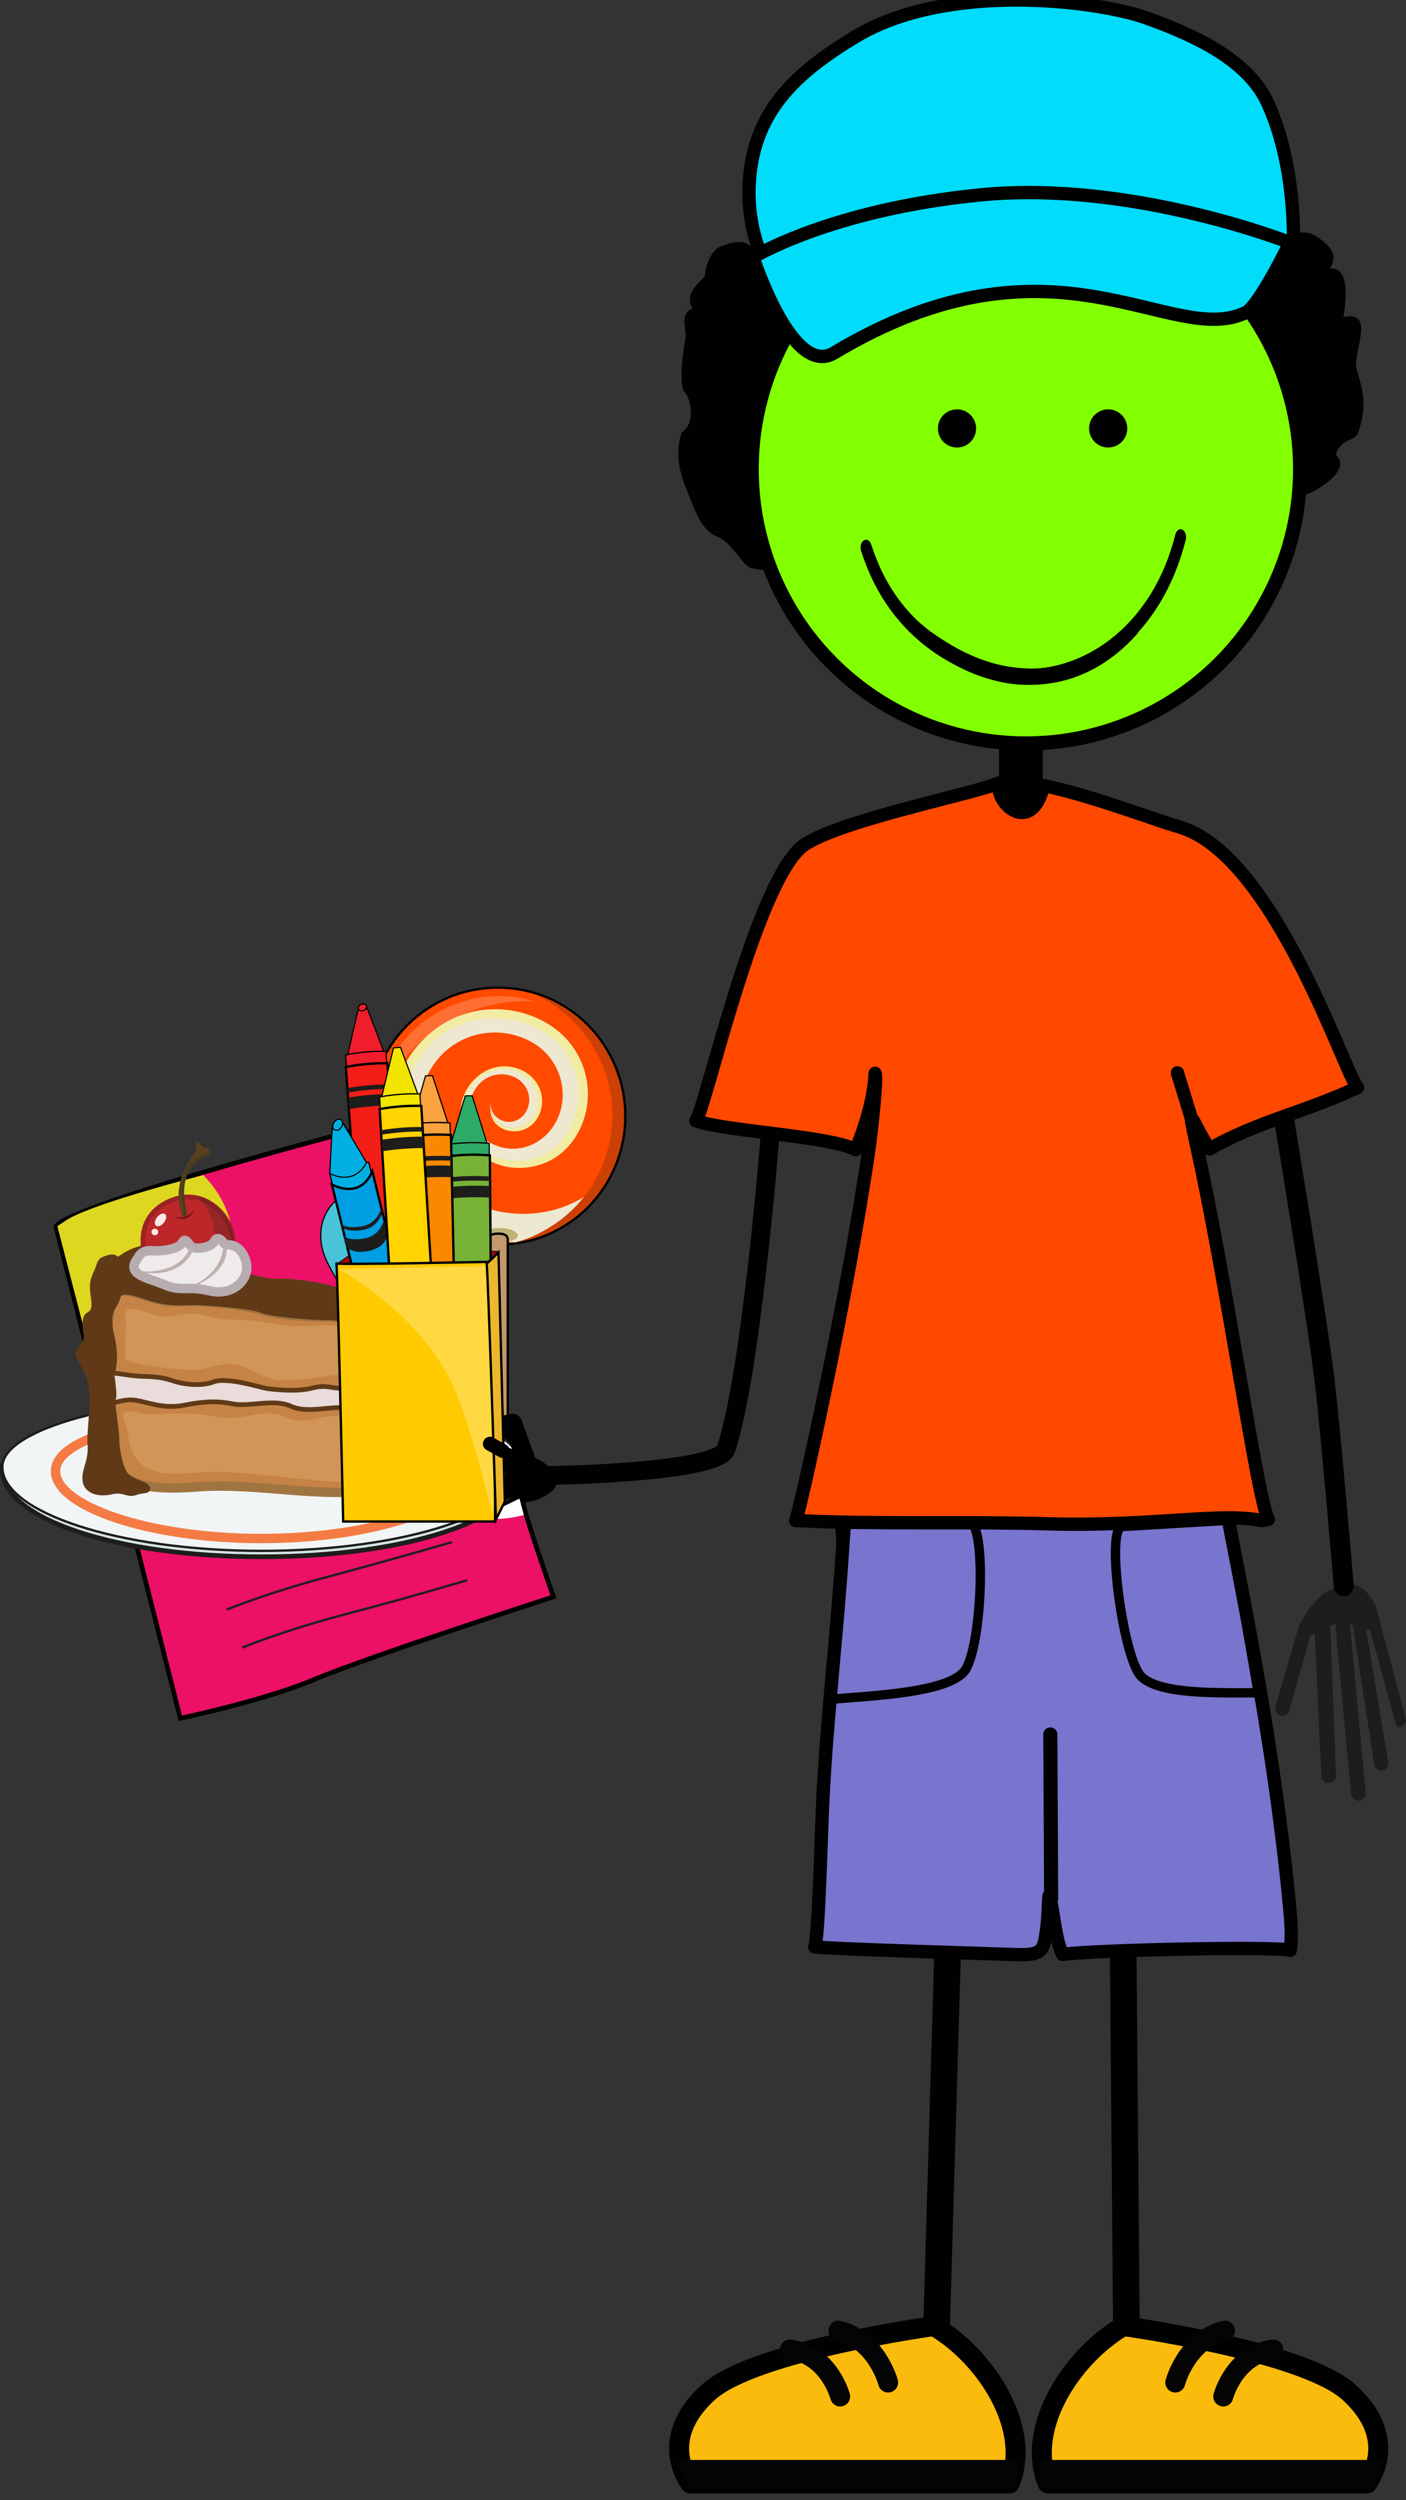 <?xml version="1.0" encoding="utf-8"?>
<!-- Generator: Adobe Illustrator 16.0.0, SVG Export Plug-In . SVG Version: 6.00 Build 0)  -->
<!DOCTYPE svg PUBLIC "-//W3C//DTD SVG 1.1//EN" "http://www.w3.org/Graphics/SVG/1.1/DTD/svg11.dtd">
<svg version="1.1" id="Layer_1" xmlns="http://www.w3.org/2000/svg" xmlns:xlink="http://www.w3.org/1999/xlink" x="0px" y="0px"
	 width="299.254px" height="531.976px" viewBox="0 0 299.254 531.976" enable-background="new 0 0 299.254 531.976"
	 xml:space="preserve">
<rect x="0" y="0" width="299.254" height="531.976" fill="#333333" stroke="none"/>
<g id="body">
	<path fill="#000100" d="M153.354,52.474c-2.145,0.889-3.157,4.08-3.331,6.299c-1.87,2.012-4.253,3.783-2.66,6.875
		c-2.77,1.115-1.227,4.207-1.454,6.25c-0.542,2.953-0.811,5.578-0.84,7.578c-0.029,2.002,0.17,3.377,0.57,3.826
		c1.396,1.592,2.547,6.652-0.585,8.777c-1.822,6.074,0.321,10.17,2.428,15.486c1.271,3.193,2.788,5.734,5.218,6.652
		c3.287,1.242,5.519,6.707,7.537,6.707c4.454,1.387,6.442-2.668,0.873-4.375c4.263-2.041,2.107-4.406-0.266-5.018
		c4.714,0.609,1.215-4.273,2.035-4.439c1.913-4.084,1.37-4.447,0.696-7.426c-0.271-1.348-2.898-1.613-2.429-3.77
		c0.479-2.158,1.32-4.381,2.604-5.9c8.021-3.082,4.979-11.282,2.854-10.067c2.229,0.203,2.831-7.364,5.472-7.289
		c2.638,0.076,6.09-7.084,5.13-10.649c6.797,3.879,12.161-1.842,8.841-5.443c3.808,4.41,5.757-1.74,8.294-3.896
		c2.557-1.67,13.225,0.855,15.692-0.963c2.473-1.818,3.979,0.815,5.771-1.217c2.369-0.129,5.201,0.578,4.872-2.68
		c3.021,1.807,4.237-0.053,6.362-2.48c2.127-2.127,7.595-3.037,8.809,0c1.929,1.377-3.646,2.125,0.91,5.467
		c1.935,0.342,2.084,0.947,3.967,0.562c1.882-0.388,3.795-0.611,5.749-0.64c1.953-0.026,2.823,3.322,4.86,3.724
		c1.851,0.375,3.724,2.067,5.467,3.036c1.744,0.968,3.564,2.277,5.16,3.947c2.431,3.037,5.165,2.43,5.165,6.074
		c0,1.215-0.608,3.035-1.062,4.301c-0.147,2.016,2.73,0.812,3.863,2.334c-0.696,1.81-0.296,3.488,0.536,5.207
		c-0.564,1.685,0.188,3.475,0.325,5.199c0.814,1.098,1.672,2.01,2.465,2.742c1.587,1.465-0.09,4.934-0.061,5.316
		c0.308,3.443,1.329,3.551,2.125,4.355c0.839,0.82,0.312,2.773,0.311,3.945c-0.015,2.348,1.841,1.65,1.335,4.25
		c-0.15,0.777,2.764-0.391,5.183-2.207c2.414-1.812,4.331-4.275,2.188-6.092c1.012-3.848,4.25-2.633,4.854-5.061
		c2.022-6.277,0.56-9.566-0.433-13.135c-0.983-3.57,4.244-12.707-2.812-11.16c0.31-2.125,1.822-10.629-2.842-10.359
		c1.613-2.756,0.355-4.535-2.688-6.67c-3.912-2.738-6.639,1.308-7.826-0.391c-2.146-2.705-2.61-12.215-5.171-14.539
		c-2.562-2.32-5.354-6.73-8.211-6.352c-2.492-3.895-3.625-5.217-9.148-5.053c0.127-6.17-5.805-3.431-9.891-3.652
		c-0.721-1.145-0.175-4.812-8.07-5.016c-1.667-0.041-5.062,0.553-6.68,0.203c-2.073-0.142-2.775,0.772-4.858,0.809
		c-3.125,0.057-4.747-2.719-7.868-2.31c-3.174,0.318-7.581-2.387-9.34,1.703c-1.812-1.42-4.229-1.688-4.837-0.381
		c-2.241,0.231-14.635,2.01-11.638,7.89c-4.176,1.299-9.746-2.406-9.646,4.639c0.911-0.607-4.09-3.264-5.688,1.594
		c-4.229,0.229-4.631,4.479-5.239,5.088c-1.214,0.605-2.799,0.828-3.946,1.439c-1.557,0.139,1.311,17.586-0.521,18.24
		C160.014,55.02,161.059,49.281,153.354,52.474z"/>
	<path fill="#000100" d="M221.948,169.914c0,2.207-2.091,3.998-4.663,3.998l0,0c-2.576,0-4.666-1.791-4.666-3.998v-10.279
		c0-2.207,2.09-3.141,4.666-3.141l0,0c2.572,0,4.663,0.934,4.663,3.141V169.914z"/>

		<line fill="none" stroke="#000100" stroke-width="5.669" stroke-linecap="round" stroke-linejoin="round" x1="201.897" y1="408.315" x2="199.345" y2="494.923"/>

		<line fill="none" stroke="#000100" stroke-width="5.669" stroke-linecap="round" stroke-linejoin="round" x1="239.001" y1="408.296" x2="239.742" y2="494.945"/>
	<path fill="#1D1E1C" d="M292.664,341.501c-0.157-0.383-0.506-1.021-0.905-1.51c-2.836-4.261-5.263-2.769-8.224-1.854
		c-3.791,1.174-6.95,7.615-7.116,7.93l-4.855,16.764c-0.416,0.758-0.139,1.711,0.621,2.125c0.758,0.418,1.713,0.142,2.127-0.617
		l4.598-16.286l0.918-0.396l1.395,30.146c-0.021,0.864,0.662,1.586,1.521,1.604c0.521,0.012,0.979-0.227,1.273-0.604
		c0.199-0.253,0.322-0.57,0.332-0.927l-1.166-31.229c0.004-0.195-0.041-0.393-0.104-0.57c0.396-0.219,0.768-0.412,1.102-0.565
		l3.377,36.229c0.084,0.854,0.848,1.487,1.709,1.409c0.446-0.045,0.832-0.271,1.086-0.598c0.238-0.304,0.367-0.693,0.328-1.111
		l-3.361-36.021c1.309,0.781,0.395-0.197,0.602,0.504l4.555,29.451c0.176,0.848,0.896,1.531,1.744,1.354
		c0.377-0.076,0.691-0.285,0.914-0.564c0.271-0.354,0.396-0.813,0.305-1.285l-4.607-27.963l0.699-0.274l5.514,20.069
		c0.305,0.736,0.568,0.918,1.312,0.617c0.24-0.104,0.438-0.258,0.59-0.447c0.312-0.395,0.402-0.938,0.199-1.438l-6.25-23.438
		c-0.033-0.062-0.053-0.127-0.084-0.19L292.664,341.501z"/>
	<path fill="#7974CD" stroke="#000100" stroke-width="2.835" stroke-linecap="round" stroke-linejoin="round" d="M181.544,314.708
		c-1.633-0.113-2.547-0.265-2.535-0.457c-0.131,2.332-0.756,4.227-0.459,6.49c0.371,2.78,0.996,5.471,0.812,8.383
		c-1.115,17.59-3.227,35.022-4.17,52.688c-0.438,8.264-0.902,30.008-1.771,32.445c2,0.418,39.008,1.5,42.646,1.641
		c4.709,0.172,5.867-0.391,6.412-3.479c1.084-6.168,0.35-11.859,1.252-7.418c0.691,3.406,0.965,7.635,2.404,10.854
		c7.877-0.984,45.047-1.729,48.506-0.885c0.338-2.906,0.168-5.725-0.097-8.566c-4.13-44.588-15.06-89.312-14.562-92.363
		C260.093,313.384,194.059,315.583,181.544,314.708z"/>

		<circle id="colour" fill="#82FF00" stroke="#000100" stroke-width="3" stroke-miterlimit="10" cx="218.353" cy="99.828" r="58.365"/>

		<line fill="none" stroke="#000100" stroke-width="3" stroke-linecap="round" stroke-linejoin="round" x1="223.727" y1="404" x2="223.554" y2="369.058"/>
	<path fill="none" stroke="#000100" stroke-width="4.252" stroke-linecap="round" stroke-linejoin="round" d="M273.391,238.734
		c0,0,6.746,40.646,8.442,54.271c1.382,11.09,4.169,44.5,4.169,44.5"/>
	<path fill="none" stroke="#000100" stroke-width="4" stroke-linecap="round" stroke-linejoin="round" d="M164.031,240.013
		c0,0-4,51.83-9.5,68.33c-1.77,5.309-40,5.67-40,5.67"/>
	<path fill="#FF4800" stroke="#000100" stroke-width="2.835" stroke-linecap="round" stroke-linejoin="round" d="M212.615,166.583
		c-4.433,2.131-33.324,7.785-41.354,13.145c-10.144,6.768-21.123,56.283-23.144,58.768c6.643,2.277,27.93,3.146,34.027,6.121
		c4.119-9.846,4.119-16.229,4.119-16.229c0.441,1.459-0.812,12.58-1.391,16.559c-4.709,32.38-15.115,78.626-15.52,78.603
		c17.854,0.852,35.693,0.168,53.652,0.689c22.313,0.643,37.043-2.539,45.584-0.675c0.127-0.099,1.25-0.188,1.369-0.278
		c-2.382-4.461-8.658-49.554-15.318-79.726c-2.246-10.182-0.646-4.143,2.787,0.926c10.287-5.9,20.521-7.875,31.533-13.105
		c-2.441-1.971-17.595-49.508-37.959-55.426c-5.732-1.668-18.746-6.723-28.896-8.799
		C219.708,177.689,211.865,171.363,212.615,166.583z"/>

		<line fill="none" stroke="#000100" stroke-width="2.835" stroke-linecap="round" stroke-linejoin="round" x1="253.615" y1="238.113" x2="250.61" y2="228.283"/>
	<path fill="#00DCF9" stroke="#000100" stroke-width="2.835" stroke-linecap="round" stroke-linejoin="round" d="M159.462,39.104
		c0.784-14.871,9.24-23.262,22.729-31.356c19.568-11.74,51.551-7.616,61.834-3.914c9.786,3.522,21.473,8.678,25.771,18.057
		c6.31,13.771,5.476,30.459,5.476,30.459s-9.678-4.734-59.143-0.939c-49.463,3.793-53.502,4.131-53.502,4.131
		S158.939,49.041,159.462,39.104z"/>
	<path fill="#00DCF9" stroke="#000100" stroke-width="2.835" stroke-linecap="round" stroke-linejoin="round" d="M160.275,54.759
		c0,0,8.27,25.725,17.226,20.352c46.962-28.18,71.725-0.916,87.663-8.609c2.82-1.362,9.396-14.873,9.396-14.873
		s-33.656-13.305-65.75-10.176C176.715,44.583,160.275,54.759,160.275,54.759z"/>
	<path fill="none" stroke="#000100" stroke-width="2" stroke-miterlimit="10" d="M177.069,361.541
		c9.207-0.736,24.223-1.42,28.084-5.804c3.867-4.385,5.021-32.188,0.938-32.049s-25.943,0.705-25.943,0.705L177.069,361.541z"/>
	<path fill="none" stroke="#000100" stroke-width="2" stroke-miterlimit="10" d="M267.807,360.192
		c-8.08-0.017-21.205,0.483-24.998-3.567c-3.793-4.062-7.514-31.633-3.949-31.818c3.562-0.178,22.645-1.334,22.645-1.334
		L267.807,360.192z"/>
	<circle fill="#000100" stroke="#000100" stroke-width="3" cx="235.867" cy="91.162" r="2.561"/>
	<circle fill="#000100" stroke="#000100" stroke-width="3" cx="203.689" cy="91.163" r="2.563"/>
	<path fill="#FABB0C" stroke="#000100" stroke-width="4.252" stroke-linecap="round" stroke-linejoin="round" d="
		M214.887,528.433c4.814-11.475-4.797-26.84-16.123-33.488c0,0-38.133,5.229-47.938,14.037c-7.185,6.451-7.8,13.586-3.913,19.451
		H214.887z"/>
	<polygon fill="#040404" points="216.643,529.433 146.642,529.433 143.642,523.433 216.643,523.433 	"/>
	<path fill="#FABB0C" stroke="#000100" stroke-width="4.252" stroke-linecap="round" stroke-linejoin="round" d="
		M223.008,528.433c-4.814-11.475,4.797-26.84,16.119-33.488c0,0,38.137,5.229,47.942,14.037c7.181,6.451,7.8,13.586,3.914,19.451
		H223.008z"/>
	<polygon fill="#040404" points="221.252,529.433 292.643,529.433 294.252,523.433 221.252,523.433 	"/>

		<path fill="none" stroke="#040404" stroke-width="4.252" stroke-linecap="round" stroke-linejoin="round" stroke-miterlimit="10" d="
		M178.465,495.908c8.186,1.979,10.565,11.049,10.565,11.049"/>

		<path fill="none" stroke="#040404" stroke-width="4.252" stroke-linecap="round" stroke-linejoin="round" stroke-miterlimit="10" d="
		M168.155,499.937c8.347,1.113,10.662,9.99,10.662,9.99"/>

		<path fill="none" stroke="#040404" stroke-width="4.252" stroke-linecap="round" stroke-linejoin="round" stroke-miterlimit="10" d="
		M260.709,495.908c-8.188,1.979-10.562,11.049-10.562,11.049"/>

		<path fill="none" stroke="#040404" stroke-width="4.252" stroke-linecap="round" stroke-linejoin="round" stroke-miterlimit="10" d="
		M271.018,499.937c-8.348,1.113-10.66,9.99-10.66,9.99"/>
</g>
<path id="smile_normal" d="M219.11,145.712c-10.188,0-18.993-5.158-25.726-11.494c-0.646-0.604-0.452-1.678,0.218-2.254
	c0.957-0.824,3.462,1.725,4.188,2.234c6.388,4.557,13.198,8.09,22.192,8.062c7.523-0.021,15.598-4.629,20.099-8.959
	c0.64-0.609,1.479-1.008,2.191-0.48c0.712,0.523,0.226,1.549-0.368,2.209c-5.082,5.684-12.367,10.42-21.816,10.672
	C219.76,145.708,219.436,145.712,219.11,145.712z"/>
<path id="smile_happy" fill="#000100" d="M211.809,144.779c-21.593-6.004-27.079-23.227-28.519-27.51l0,0
	c-0.289-0.828-0.057-1.842,0.521-2.25l0,0c0.584-0.414,1.29-0.076,1.579,0.754l0,0c1.494,4.143,6.038,19.719,26.867,25.709l0,0
	c2.044,0.578,4.207,0.873,6.421,0.873l0,0c12.64,0,26.722-9.541,31.487-28.635l0,0c0.219-0.873,0.89-1.326,1.5-1.014l0,0
	c0.607,0.312,0.929,1.271,0.711,2.148l0,0c-5.255,20.814-20.315,30.854-33.698,30.854l0,0
	C216.328,145.712,214.012,145.402,211.809,144.779L211.809,144.779z"/>
<path id="nothing" fill="#000100" d="M113.83,319.257c0.387-0.111,1.031-0.363,1.535-0.648c4.335-2.025,2.928-3.604,2.105-5.549
	c-1.048-2.496-7.373-4.406-7.677-4.512l-15.537-0.854c-0.745-0.254-1.704-0.039-2.141,0.479c-0.439,0.521-0.192,1.15,0.549,1.402
	l15.068,0.696l0.361,0.603l-30.1,1.875c-0.863,0.016-1.604,0.494-1.649,1.072c-0.028,0.344,0.192,0.645,0.562,0.831
	c0.242,0.125,0.562,0.197,0.908,0.188l31.176-1.76c0.191-0.004,0.39-0.039,0.566-0.088c0.207,0.256,0.394,0.496,0.532,0.715
	l-35.65,2.543c-0.858,0.082-1.516,0.613-1.464,1.188c0.027,0.297,0.242,0.545,0.562,0.707c0.295,0.147,0.346,0.269,1.102,0.185
	l35.446-2.521c-0.816,0.894,0.188,0.254-0.521,0.409l-29.446,2.974c-0.854,0.146-1.562,0.646-1.409,1.209
	c0.062,0.25,0.263,0.455,0.538,0.593c0.342,0.174,0.8,0.241,1.271,0.162l27.975-2.959l-2.823,0.62l-16.156,2.353
	c-0.745,0.229-2.802,0.848-1.556,1.697c0.146,0.104,0.242,0.284,0.427,0.379c0.383,0.19,0.926,0.237,1.428,0.086l23.512-3.914
	c0.062-0.021,0.131-0.039,0.192-0.062L113.83,319.257z"/>
<g id="lollipop">
	<path fill="#000100" d="M113.893,311.578c-1.048-2.498-7.373-4.406-7.677-4.511l-3.508-0.19l0.689,1.883l0.757,0.035l0.362,0.604
		l-0.865,0.055l0.817,2.213l0.944-0.055c0.191-0.006,0.39-0.04,0.566-0.088c0.207,0.254,0.394,0.494,0.532,0.717l-1.79,0.127
		l0.754,2.041l1.028-0.074c-0.188,0.203-0.271,0.318-0.312,0.394c-0.034-0.007-0.099-0.007-0.211,0.021l-0.367,0.037l1.339,3.619
		l2.775-0.463c0.064-0.021,0.128-0.039,0.195-0.062l0.309-0.096c0.391-0.117,1.035-0.369,1.536-0.654
		C116.118,315.093,114.71,313.522,113.893,311.578z"/>
	<path fill="#FF4A00" stroke="#000000" stroke-width="0.5" stroke-miterlimit="10" d="M133.083,237.513
		c0.049,7.104-2.812,14.188-7.831,19.271c-2.492,2.557-5.521,4.594-8.814,5.977c-3.298,1.396-6.885,2.068-10.461,2.064
		c-3.571-0.021-7.141-0.752-10.422-2.146c-3.283-1.395-6.28-3.434-8.791-5.951c-2.503-2.525-4.528-5.527-5.896-8.812
		c-1.364-3.285-2.104-6.836-2.116-10.402c-0.024-3.562,0.649-7.139,2.008-10.445c1.347-3.312,3.359-6.355,5.888-8.891
		c2.525-2.539,5.553-4.58,8.858-5.961c3.306-1.387,6.896-2.076,10.479-2.074c3.579,0.008,7.169,0.699,10.473,2.1
		c3.3,1.393,6.313,3.438,8.811,5.994C130.273,223.326,133.137,230.41,133.083,237.513z"/>
	<path opacity="0.2" fill="#001B1F" enable-background="new    " d="M132.156,230.425c-0.116-0.479-0.269-0.951-0.396-1.428
		c0.131,0.471,0.263,0.943,0.396,1.416c-2.404-8.639-9.229-15.75-17.768-18.504c7.24,3.486,12.79,10.166,14.924,17.908
		c2.353,8.514,0.422,17.98-5.063,24.898c-0.345,0.207-1.076,1.307-1.472,1.709c-1.099,1.146-2.259,2.223-3.521,3.186
		c-2.832,2.156-6.073,3.785-9.503,4.74c1.874,0.193,3.729-0.51,5.453-1.152c1.887-0.707,3.688-1.549,5.392-2.635
		c3.15-2.012,5.874-4.666,7.96-7.77C132.888,246.353,134.274,238.037,132.156,230.425
		C132.156,230.421,133.47,235.142,132.156,230.425z"/>
	<path fill="#EFE8D1" d="M124.002,254.853c-9.057,5.355-21.497,4.469-29.166-2.99c-4.298-4.182-6.479-10.228-5.859-16.188
		c0.572-5.568,3.533-10.996,8.447-13.846c4.595-2.656,10.188-2.77,14.952-0.48c5.142,2.475,8.188,8.086,7.187,13.754
		c-0.938,5.318-5.393,9.625-10.972,9.295c-5.531-0.326-10.075-5.48-8.167-11.059c0.854-2.504,2.936-4.395,5.604-4.705
		c2.575-0.299,5.315,1.051,6.266,3.537c0.938,2.479-0.188,5.652-2.891,6.385c-2.687,0.729-5.771-1.613-4.631-4.51
		c-1.07,2.422,0.412,4.986,2.83,5.744c2.591,0.812,5.279-0.625,6.356-3.041c1.188-2.666,0.369-5.834-1.874-7.664
		c-1.979-1.609-4.812-2.08-7.229-1.355c-5.582,1.666-7.535,8.6-5.026,13.5c2.479,4.852,8.598,6.83,13.678,5.477
		c5.46-1.463,9.062-6.459,9.767-11.934c0.756-5.932-1.93-11.482-6.65-14.998c-8.773-6.535-22.053-3.463-27.803,5.533
		c-6.497,10.166-4.768,23.713,4.189,31.838c4.18,3.791,9.762,6.186,15.312,7.016c0.445,0.066,0.983,0.217,1.437,0.189
		c0.519-0.146,1.021-0.332,1.528-0.49c1.216-0.375,2.419-0.908,3.546-1.494c2.307-1.197,4.475-2.637,6.392-4.396
		c1.085-0.99,2.112-2.096,3.024-3.25C124.162,254.763,124.082,254.808,124.002,254.853z"/>
	<path fill="#FF4A00" d="M130.236,235.371c-0.392-5.922-2.672-11.652-6.513-16.184c-1.867-2.203-4.05-4.178-6.51-5.699
		c-1.106-0.688-2.263-1.422-3.521-1.793c-1.5-0.443-3.037-0.756-4.595-0.936c-10.146-1.152-20.312,3.686-25.835,12.258
		c-4.167,6.471-5.392,14.547-3.324,21.961c2.228,7.961,8.088,14.576,15.724,17.75c-9.936-6.188-15.023-18.188-12.354-29.621
		c1.312-5.613,4.403-10.918,9.062-14.395c4.597-3.43,10.562-4.936,16.241-4.092c5.725,0.848,11.438,4.031,14.361,9.152
		c2.745,4.807,3.271,10.771,0.975,15.879c-2.382,5.295-7.356,9.143-13.352,8.994c-5.692-0.143-11.183-3.65-12.358-9.467
		c-0.884-4.352,0.942-9.369,5.021-11.461c3.896-1.998,9.349-0.875,11.465,3.162c1.887,3.59,0.329,8.789-3.904,9.732
		c-3.771,0.84-7.917-2.654-6.043-6.584c-0.792,1.996,0.509,3.932,2.432,4.52c2.112,0.646,4.205-0.648,5.021-2.59
		c1.049-2.482-0.084-5.32-2.409-6.584c-2.604-1.416-5.938-0.834-7.91,1.379c-1.881,2.109-2.386,5.238-1.47,7.879
		c0.861,2.492,2.883,4.289,5.334,5.17c5.312,1.91,10.774-0.943,12.973-5.965c2.35-5.381,0.439-11.893-4.312-15.279
		c-4.25-3.027-9.961-3.66-14.805-1.797c-11.32,4.363-13.656,19.605-6.856,28.744c5.659,7.605,16.09,10.244,25.021,7.959
		c1.974-0.504,3.879-1.311,5.651-2.301c1.832-1.023,3.025-3.584,3.947-5.42C129.616,245.316,130.566,240.306,130.236,235.371
		C130.142,233.921,130.306,236.394,130.236,235.371z"/>
	<path fill="#F2ECA2" d="M125.116,232.208c-0.164-5.195-2.729-10.137-6.889-13.256c-3.896-2.918-8.787-4.383-13.646-4.195
		c-8.688,0.334-15.905,5.85-19.396,13.641c-4.084,9.174-2.671,20.418,3.817,28.15c1.468,1.748,3.115,3.326,4.961,4.668
		c1.383,1.006,2.729,1.635,4.372,2.123c3.537,1.068,7.739,1.688,11.33,0.691c-8.368-0.863-16.667-5.285-21.077-12.604
		c-5.545-9.137-4.353-20.936,2.728-28.84c6.25-6.98,17.521-7.795,25.074-2.592c4.247,2.938,7.044,8.129,6.735,13.346
		c-0.271,4.564-2.228,9.057-6.13,11.66c-3.741,2.428-8.963,2.822-12.865,0.496c-2.38-1.416-4.229-3.414-4.982-6.141
		c-0.735-2.67-0.343-5.504,1.069-7.877c2.418-4.066,8.17-5.256,11.872-2.166c2.077,1.748,2.771,4.619,1.863,7.146
		c-0.75,2.088-2.745,3.582-4.983,3.559c-3.191-0.033-5.79-3.369-4.006-6.352c-1.216,2.029-0.618,4.801,1.354,6.117
		c1.967,1.322,4.625,1.244,6.521-0.154c1.864-1.373,2.744-3.842,2.499-6.104c-0.281-2.57-1.915-4.668-4.216-5.766
		c-4.407-2.119-9.182-0.16-11.638,3.814c-3.013,4.869-1.031,11.162,3.27,14.447c4.312,3.295,10.66,3.203,15.181,0.451
		C122.731,243.507,125.314,237.755,125.116,232.208C125.103,231.818,125.129,232.533,125.116,232.208z"/>
	<path opacity="0.2" fill="#FFFFFF" enable-background="new    " d="M107.042,211.951c-4.242-0.189-10.479,0.93-15.984,4.811
		c-3.864,2.703-6.553,6.193-8.268,9.439c-0.735,1.393-1.312,2.744-1.69,3.961c-1.314,4.096-1.198,6.756-1.252,6.738
		c0.021,0.008,0.109-0.326,0.312-0.922c0.179-0.535,0.438-1.277,0.816-2.188c0.288-0.691,0.646-1.48,1.072-2.34
		c0.119-0.238,0.243-0.48,0.374-0.73c0.327-0.629,0.714-1.287,1.136-1.963c0.547-0.871,1.188-1.768,1.887-2.672
		c0.688-0.883,1.416-1.768,2.25-2.643c1.445-1.521,3.119-2.998,5.021-4.324c2.796-1.971,5.734-3.371,8.491-4.312h0.001
		c0.645-0.221,1.271-0.406,1.892-0.578c1.236-0.344,2.409-0.592,3.5-0.756c0.176-0.025,0.355-0.062,0.524-0.084
		c0.859-0.119,1.653-0.199,2.379-0.258c0.991-0.072,1.843-0.1,2.518-0.102c1.146-0.002,1.791,0.057,1.787,0.031
		C113.804,213.119,111.344,212.099,107.042,211.951z"/>
	<path fill="#C0B176" d="M109.956,262.382c-1.021-1.131-3.286-1.133-4.684-1.039c-0.772,0.059-4.537,0.738-3.042,2.139
		c0.921,0.857,2.625,0.982,3.822,0.975C106.72,264.455,111.369,263.96,109.956,262.382
		C109.812,262.224,110.098,262.541,109.956,262.382z"/>
	<path fill="#C3996B" stroke="#000000" stroke-width="0.5" stroke-miterlimit="10" d="M108.07,326.792
		c0,1.117-0.898,2.021-2.021,2.021l0,0c-1.115,0-2.021-0.903-2.021-2.021v-62.963c0-1.117,0.904-1.332,2.021-1.332l0,0
		c1.117,0,2.021,0.213,2.021,1.332V326.792z"/>

		<line fill="none" stroke="#000000" stroke-width="3" stroke-linecap="round" stroke-linejoin="round" stroke-miterlimit="10" x1="99.281" y1="308.513" x2="103.281" y2="308.224"/>

		<line fill="none" stroke="#000000" stroke-width="3" stroke-linecap="round" stroke-linejoin="round" stroke-miterlimit="10" x1="103.698" y1="306.729" x2="106.377" y2="308.231"/>

		<line fill="none" stroke="#000000" stroke-width="3" stroke-linecap="round" stroke-linejoin="round" stroke-miterlimit="10" x1="100.034" y1="311.298" x2="105.366" y2="311.009"/>

		<line fill="none" stroke="#000000" stroke-width="3" stroke-linecap="round" stroke-linejoin="round" stroke-miterlimit="10" x1="101.534" y1="314.13" x2="105.534" y2="313.841"/>

		<line fill="none" stroke="#000000" stroke-width="3" stroke-linecap="round" stroke-linejoin="round" stroke-miterlimit="10" x1="102.534" y1="316.88" x2="105.031" y2="316.591"/>
</g>
<g id="book">
	<path fill="#000100" d="M114.476,312.058c-1.048-2.498-7.373-4.406-7.677-4.512l-0.945-0.053c0.138,0.914,0.145,1.864,0.057,2.838
		c0.88,0.895,1.35,2.119,1.405,3.375c0.328,0.399,0.65,0.811,0.941,1.231c0.885,1.3,1.354,2.521,1.453,3.858l1.119-0.545
		c0.387-0.117,1.032-0.369,1.532-0.649C116.7,315.58,115.293,314.003,114.476,312.058z"/>
	<g>
		<path fill="#EC1066" stroke="#000000" stroke-miterlimit="10" d="M11.897,261.003c3.023-5.08,74.368-23.318,74.368-23.318
			s9.872,28.625,13.235,38.443c4.229,12.334,8.189,29.621,12.06,44.711c1.022,3.992,6.228,18.945,6.228,18.945
			s-39.078,12.604-51.059,17.646c-10.603,4.467-28.354,8.191-28.354,8.191L11.897,261.003z"/>
		<path fill="#31A7B4" stroke="#000100" stroke-width="0.25" stroke-miterlimit="10" d="M47.37,296.099l-2.629,9.301
			c0,0,0.008-2.873-1.391-6.479c-0.354-0.938,1.419-2.611,2.09-3.674c1.02-1.599-1.209-4.896-0.475-6.188
			c1.046-1.836,2.965-0.026,4.278-2.127c0.393-0.632,0.001-3.902,1.155-4.433c1.2-0.545,2.125,0.428,4.223,0.605
			c1.911,0.164,2.141-3.532,3.602-3.461c0.77,0.033,2.222,1.215,3.568,1.812c0.771,0.344,1.884-0.891,3.48-0.869
			c1.575,0.021,4.86,2.271,4.86,2.271L47.37,296.099z"/>
		<path fill="#49C3D7" stroke="#000100" stroke-width="0.25" stroke-miterlimit="10" d="M86.398,254.808
			c-0.636-1.48-1.675-2.264-2.975-2.322c-0.837-0.043-1.673-0.029-2.417-0.236c-1.297-0.354-2.629-0.691-4.283-0.303
			c-1.981,0.695-3.241,1.75-4.479,2.828c-0.833,0.729-1.646,1.48-2.228,2.34c-1.263,1.854-1.881,4.02-1.727,6.521
			c0.057,0.896,0.209,1.818,0.517,2.809c0.859,2.758,2.485,4.918,3.49,7.016c1.095,2.295,0.681,4.24,0.242,5.541
			c-0.236,0.705-0.521,1.41-0.991,2c-0.854,1.067-2.21,2.021-3.938,2.594c-1.723,0.451-3.254,0.414-4.739,0.285
			c-2.062-0.297-4.271-0.312-6.913,0.83c-2.403,1.037-4.559,2.221-5.938,3.69c-0.589,0.625-0.993,1.336-1.406,2.037
			c-0.573,0.979-0.864,2.071-1.168,3.174c-0.364,1.354-0.589,2.779-0.866,4.164c-0.245,1.224-0.354,2.492-0.753,3.646
			c-0.412,1.188-3.64,11.009-9.26,15.726c-5.312,4.461-0.091,10.229,8.172,7.685c8.104-2.5,24.774-9.554,25.005-6.771
			c0.062,0.78,8.161-3.896,8.396-4.938c-0.135-1.154-9.688,0.793-9.654,0.854c0.994,1.739-15.013,7.062-19.472,7.612
			c-2.026,0.25-4.231,0.039-5.562-0.938c-0.996-0.729-1.418-2.551-0.188-4.07c1.868-2.312,3.461-3.756,5.293-5.545
			c1.621-1.582,3.883-3.418,5.55-4.385c0.062,0.217,0.104,0.461,0.147,0.688l0.887,3.257c-0.062,0.163,0.02,0.372,0.149,0.403
			c1.337,0.332,2.938,0.406,4.666-0.494c3.297-1.725,4.064-4.073,4.041-4.375l-0.482-0.721c-0.479-0.422-0.999-0.768-1.391-1.416
			c0.941-0.301,3.582-1.998,4.359-2.521c0.062-0.037,0.938,4.176,1.991,4.332c1.631,0.245,4.263-1.147,4.318-1.187
			c2.84-1.731,3.121-3.963,3.086-4.244c-0.19-0.424-2.787-3.168-3.276-3.461c-0.351-0.209-0.834-1.416-0.621-2.242
			c0.312-1.184,0.896-2.051,1.328-3.168c1.023-2.608,2.543-5,3.252-6.487c0.687-1.435,1.328-2.896,1.877-4.392
			c0.424-1.145,0.813-2.344,0.896-3.572c0.228-3.78-2.087-8.243-2.193-10.375c-0.068-1.312,0.337-2.405,1.588-3.091
			c1.292,0.094,6.346-2.119,6.926-2.787c0.74-0.686,0.989-1.598,1.168-2.551C87.003,257.265,86.943,256.074,86.398,254.808z"/>
		<path d="M77.077,256.314c0.479-0.533,1.387-0.648,1.938-0.451c0.065,0.021,0.162-0.021,0.108-0.113
			c-0.075-0.131-0.312-0.166-0.486-0.172c0.15-0.244,0.143-0.574,0.085-0.9c-0.067-0.432-0.271-0.896-0.562-1.143
			c-0.248-0.203-0.646-0.318-1.025-0.029c-0.354,0.416-0.299,1.143,0.107,1.746c0.116,0.178,0.221,0.342,0.388,0.451
			c-0.218,0.156-0.419,0.324-0.531,0.527C77.095,256.246,77.075,256.289,77.077,256.314z"/>
		<path fill="#FFFFFF" d="M77.128,254.447c0.103,0.457,0.349,0.832,0.629,1.094c0.041,0.041,0.114,0.131,0.201,0.068
			c-0.336-0.242-0.503-0.857-0.29-1.172c0.142-0.219,0.521-0.35,0.708-0.23c-0.14-0.396-0.438-0.646-0.781-0.662
			c-0.299-0.01-0.439,0.277-0.474,0.48C77.108,254.107,77.106,254.365,77.128,254.447z"/>
		<path d="M84.678,255.089c-0.031-0.104-0.099-0.244-0.279-0.279c0.021-0.346-0.195-0.783-0.509-0.797
			c-0.075,0-0.188-0.012-0.203,0.023c-0.091,0.162-0.174,0.348-0.123,0.549c0.117,0.471,0.466,0.777,0.884,0.709
			c0.027-0.004,0.059-0.014,0.081-0.021C84.618,255.238,84.705,255.169,84.678,255.089z"/>
		<path d="M83.764,254.636c0.104,0.283,0.303,0.492,0.541,0.521c0.062,0.008,0.123-0.041,0.195-0.066
			c-0.266-0.1-0.354-0.463-0.39-0.715c-0.017-0.127-0.238-0.209-0.292-0.139C83.743,254.351,83.711,254.498,83.764,254.636z"/>
		<path fill="#231F20" d="M85.428,261.152c-1.758,0.117-3.628-0.109-4.908-1.455c1.335,1.258,3.149,1.377,4.876,1.145
			C85.403,260.939,85.44,261.058,85.428,261.152z"/>
		<path fill="#231F20" d="M80.711,259.269c-0.069,0.172-0.146,0.305-0.192,0.439c-0.024,0.068-0.049,0.135-0.063,0.209
			c-0.019,0.072-0.021,0.148-0.033,0.242c-0.146-0.127-0.161-0.354-0.095-0.527c0.029-0.088,0.087-0.162,0.146-0.227
			C80.542,259.347,80.616,259.292,80.711,259.269z"/>
		<path fill="#F6D429" stroke="#000100" stroke-width="0.15" stroke-miterlimit="10" d="M68.77,314.078c0,0,1.711,0.664,1.979,1.358
			c0.269,0.688-0.729,2.608-0.729,2.608s3.672-1.653,5.755-3.155c0.823-0.597,2.146-1.537,2.143-1.726
			c-0.021-0.416-2.317-0.33-3.73-0.121C72.868,313.248,68.77,314.078,68.77,314.078z"/>
		<path fill="none" stroke="#231F20" stroke-width="0.5" stroke-miterlimit="10" d="M48.256,342.5c0,0,8.452-3.498,21.094-6.873
			c12.646-3.375,26.829-7.479,26.829-7.479"/>
		<path fill="none" stroke="#231F20" stroke-width="0.5" stroke-miterlimit="10" d="M51.526,350.595c0,0,8.458-3.504,21.102-6.875
			c11.764-3.143,10.838-2.854,26.828-7.479"/>
		<path fill="#FFFFFF" d="M97.291,270.837c-11.298,3.207-19.381,13.121-19.381,25.447c0,14.881,12.062,26.942,26.938,26.942
			c2.354,0,4.472-0.293,6.646-0.858c-1.415-5.158-4.034-16.041-6.88-27.267C101.859,284.229,98.483,275.367,97.291,270.837z"/>
		<path fill="#DED720" d="M43.253,250.039c0,0-21.562,5.471-28.362,9.139c-0.742,0.4-2.68,1.734-2.68,1.734l7.879,30.407
			c0.728,0.058,0.994,0.238,1.729,0.238c15.39,0,27.854-11.927,27.854-26.633C49.677,258.927,46.875,253.662,43.253,250.039z"/>
	</g>

		<polyline fill="none" stroke="#000000" stroke-width="4" stroke-linecap="round" stroke-linejoin="round" stroke-miterlimit="10" points="
		101.448,305.164 108.116,303.83 110.781,311.164 	"/>
</g>
<g id="cake">
	<path fill="#000100" d="M115.476,312.058c-1.048-2.498-7.373-4.406-7.677-4.512l-1.593-0.088c0.062,0.108,0.136,0.219,0.203,0.328
		c0.354,0.58,0.568,1.271,0.647,1.979c1.229,1.543,1.562,3.254,0.954,5.045l0.082-0.008c-0.066,0.071-0.104,0.118-0.146,0.174
		c-0.075,0.213-0.157,0.425-0.268,0.638c-1.56,3.194-5.762,4.643-9.39,5.463c-0.273,0.51-0.646,0.979-1.104,1.385l1.928,0.031
		c0.062-0.021,2.603,0.688,2.666,0.666l10.051-4.902c0.387-0.111,1.031-0.363,1.533-0.648
		C117.7,315.58,116.293,314.003,115.476,312.058z"/>
	<g>
		<path fill="#D6E6E7" stroke="#1D1D1B" stroke-miterlimit="10" d="M0.496,311.896v0.758c0,10.689,24.714,18.602,55.199,18.602
			c30.484,0,55.197-7.907,55.197-18.602v-0.902L0.496,311.896z"/>
		<path fill="#F2F5F6" stroke="#1D1D1B" stroke-width="0.5" stroke-miterlimit="10" d="M110.895,312.125
			c0,9.641-24.712,17.871-55.198,17.871c-30.482,0-55.198-8.23-55.198-17.871c0-7.955,24.715-14.957,55.198-14.957
			C86.183,297.167,110.895,302.483,110.895,312.125z"/>
		<path fill="none" stroke="#F47C44" stroke-width="2" stroke-miterlimit="10" d="M99.403,313.069
			c0,7.347-19.604,14.298-43.79,14.298c-24.186,0-43.792-6.951-43.792-14.298c0-7.344,19.606-11.967,43.792-11.967
			C79.797,301.103,99.403,305.726,99.403,313.069z"/>
		<path fill="#C68346" stroke="#A07441" stroke-width="2" stroke-miterlimit="10" d="M83.731,295.074
			c0.567-3.304,1.335-4.9-0.293-8.255c-0.688-1.42-0.812-3.062-0.951-4.635c-1.411-0.041-2.956-0.694-4.347-0.976
			c-2.856-0.572-5.848-1.026-8.77-1.026c-4.515,0-9.487-0.229-13.854-1.427c-4.453-1.215-9.038-1.578-13.649-1.805
			c-1.938-0.097-3.874,0.106-5.812-0.013c-3.55-0.218-6.894-2.312-10.381-2.312c-4.825,0-1.791,26.789-1.479,30.547
			c0.229,2.681,0.278,5.445,1.588,7.888c2.397,4.478,12.612,3.562,16.756,3.287c12.533-0.847,25.714,2.555,38.062,0.581
			c4.335-0.688,3.406-6.77,3.515-9.956c0.062-1.812,0.188-3.565,0.062-5.384C84.173,301.591,84.173,301.591,83.731,295.074z"/>
		<path fill="#E9DCDA" stroke="#603A17" stroke-miterlimit="10" d="M83.499,295.99c0,0,0.083,0.452-3.554-0.634
			c-3.902-1.168-5.521-0.479-7.147-0.065s-2.991-0.828-6.372,0.065c-3.382,0.896-8.45,0.272-9.751,0.065
			c-1.3-0.205-8.387-2.478-11.248-1.377c-2.861,1.104-6.893,0.349-8.324-0.135c-1.426-0.482-2.982-0.969-6.435-1.035
			c-3.446-0.065-6.696-1.031-7.153-0.551c-0.452,0.48-0.909,6.268-0.388,6.406c0.519,0.137,3.185-1.238,5.852-0.76
			c2.664,0.479,5.981,1.859,10.207,1.033c4.229-0.828,6.958-0.967,10.403-0.273c3.445,0.688,8.711-1.172,12.288,0.479
			c3.577,1.651,8.583-0.137,11.764,0.414c3.188,0.551,9.993,0.049,9.993,0.049S84.052,296.134,83.499,295.99z"/>
		<path fill="#754D29" stroke="#603A17" stroke-miterlimit="10" d="M61.116,272.587c0,0,9.812,0.604,14.227,3.338
			c4.411,2.734,9.441,2.279,9.441,3.732c0,1.448,0.604,2.194,0,3.317c-0.608,1.131-1.638-0.138-4.067-0.94
			c-2.438-0.804-8.367-1.611-11.104-1.611c-2.73,0-11.858-0.643-14.141-1.605c-2.281-0.967-12.469-1.611-14.296-1.611
			c-1.824,0-5.017,0.482-9.427-0.967c-4.41-1.447-6.234-1.938-6.69,0c-0.455,1.934-2.586,2.416-1.215,8.055
			c1.366,5.636-0.151,7.566-0.151,10.308s1.216,9.666,1.216,11.92c0,2.257,0.916,6.442,2.131,7.569
			c1.219,1.123,4.406,1.771,4.406,2.578c0,0.806-0.761,0.32-2.582,0.966c-0.909,0.323-1.521,0.125-2.242-0.08
			c-0.726-0.199-1.562-0.396-2.929-0.08c-2.737,0.646-5.322-0.162-5.627-2.414c-0.305-2.256,1.367-4.25,1.064-7.571
			c-0.305-3.324,1.367-10.791-0.458-14.979c-1.826-4.188-2.739-4.026-1.522-5.638c1.221-1.609,1.368-1.938,1.067-3.543
			c-0.305-1.613-0.156-2.9,0.301-3.381c0.458-0.484,1.829-0.484,1.372-3.547c-0.457-3.061-0.304-3.865,0.608-5.801
			c0.911-1.932,0.32-2.363,2.445-3.01c2.138-0.646,1.604,0.898,2.668,0.092c1.062-0.807,5.396-3.477,8.584-1.701
			c3.194,1.771,7.323,2.066,13.258,4c5.93,1.934,10.195,2.609,10.195,2.609h3.47L61.116,272.587L61.116,272.587z"/>
		<path fill="#603A17" d="M75.342,275.925c-4.411-2.734-13.649-3.34-13.649-3.34s-8.312-0.676-14.239-2.607
			c-5.933-1.934-10.707-1.682-13.9-3.451c-3.189-1.775-6.729,0.203-7.792,1.01c-1.064,0.807-0.681-0.592-2.812,0.053
			c-2.127,0.646-1.535,1.078-2.446,3.013s-1.064,2.739-0.609,5.799c0.459,3.062-0.912,3.062-1.37,3.548
			c-0.457,0.479-0.604,1.768-0.301,3.381c0.301,1.606,0.146,1.936-1.068,3.543c-1.215,1.608-0.304,1.449,1.523,5.637
			c1.824,4.189,0.15,11.654,0.457,14.98c0.304,3.321-1.369,5.313-1.063,7.571c0.305,2.252,2.889,3.062,5.625,2.414
			c1.367-0.315,2.206-0.117,2.93,0.078c0.726,0.204,1.332,0.405,2.24,0.084c1.824-0.646,2.584-0.162,2.584-0.968
			c0-0.807-3.188-1.455-4.408-2.578c-1.215-1.127-2.13-5.311-2.13-7.567c0-1.397-0.467-4.598-0.816-7.479
			c0.935-1.637,0.669-2.666,0.575-3.756c-0.194-2.276-0.184-1.723-0.646-3.875c-0.013-0.057,0.09-0.063,0.135-0.104
			c0.297-1.67,0.493-3.699-0.309-7.02c-1.372-5.637,0.76-6.123,1.214-8.056c0.456-1.935,2.28-1.446,6.691,0
			c4.411,1.453,7.603,0.97,9.427,0.97c1.827,0,12.015,0.646,14.295,1.608c2.28,0.968,11.407,1.606,14.145,1.606
			c2.734,0,8.671,0.812,11.104,1.611c2.433,0.809,1.492,1.408,2.756,1.619c0.867,0.143,1.456-1.879,1.456-4.574
			C84.927,277.628,79.753,278.666,75.342,275.925z"/>
		<path fill="#B3A9AD" d="M39.394,271.292c0,0,0.012,0,0.03,0.002c0,0.002,0.001,0.002,0.004,0.004c-0.011,0-0.019-0.002-0.03-0.006
			C39.394,271.292,39.394,271.292,39.394,271.292L39.394,271.292z"/>
		<path fill="#6A4323" d="M31.573,270.027L31.573,270.027L31.573,270.027z"/>
		<g>
			<path fill="#BD2729" stroke="#9C2223" stroke-miterlimit="10" d="M30.852,267.142c0,0-2.792-8.439,5.756-11.779
				c8.551-3.342,14.955,6.455,12.448,10.994C46.544,270.896,30.852,267.142,30.852,267.142L30.852,267.142z"/>
			<path opacity="0.2" fill="#001E22" enable-background="new    " d="M41.928,254.56c4.365,1.059,7.474,5.322,7.858,8.902
				c0.041,0.389,0.051,0.762,0.023,1.119c-0.518-0.086-0.898-0.07-1.025-0.092c-0.306-0.326-0.934-1.445-2.115-1.438
				c-0.002,0-0.005,0-0.008,0c-0.493,0.057-0.893,0.441-1.138,0.945c-0.062,0.17-0.211,0.338-0.414,0.492
				C46.386,261.707,44.958,257.388,41.928,254.56L41.928,254.56z"/>
			<path fill="#5B4020" d="M39.74,258.136c0.093-0.643-2.901-8.721,4.061-12.184c0,0,1.354,0.146,0.989-1.074
				c-0.371-1.227-1.187,0.023-2.114-1.328c-0.931-1.354-1.354-0.148-0.867,0.773c0.496,0.916-5.834,5.863-3.135,14.119
				C38.671,258.443,39.579,259.238,39.74,258.136L39.74,258.136z"/>
			<path fill="#BDB3A6" d="M43.866,245.957c0.045,0.002,0.104,0.002,0.175-0.002C43.971,245.958,43.912,245.958,43.866,245.957
				L43.866,245.957z M44.373,245.894c-0.094,0.027-0.188,0.047-0.271,0.055l0,0C44.189,245.941,44.281,245.923,44.373,245.894
				L44.373,245.894z M44.847,245.162L44.847,245.162L44.847,245.162L44.847,245.162z"/>
			<path fill="#8D191C" d="M39.343,258.714c-0.006,0-0.013,0.002-0.018,0.002l0,0C39.33,258.716,39.337,258.714,39.343,258.714
				L39.343,258.714z M38.729,258.49c0.07,0.053,0.199,0.137,0.339,0.188C38.928,258.628,38.799,258.542,38.729,258.49L38.729,258.49
				z M38.647,258.369c0.007,0.025,0.019,0.049,0.024,0.074C38.662,258.417,38.653,258.394,38.647,258.369L38.647,258.369z"/>
			<path opacity="0.2" fill="#002D18" enable-background="new    " d="M44.134,244.271c0.271,0.021,0.5,0.105,0.655,0.605l0,0
				c0.003,0.014,0.008,0.027,0.011,0.039c0.021,0.09,0.039,0.17,0.048,0.246l0,0c0.041,0.445-0.208,0.646-0.475,0.73
				c-0.094,0.027-0.188,0.047-0.271,0.055c-0.021,0.002-0.044,0.004-0.062,0.006c-0.07,0.004-0.13,0.004-0.174,0.002
				c-0.05-0.002-0.07-0.004-0.07-0.004c-4.514,2.244-4.841,6.432-4.541,9.271c0.146,1.369,0.438,2.428,0.479,2.803
				c0.01,0.047,0.013,0.084,0.004,0.107c-0.061,0.404-0.219,0.555-0.396,0.58c-0.006,0-0.012,0-0.017,0
				c-0.085,0.01-0.177-0.008-0.264-0.039c-0.14-0.049-0.269-0.133-0.34-0.188c-0.035-0.029-0.057-0.047-0.057-0.047l0,0
				c-0.013-0.023-0.02-0.051-0.024-0.074c-0.014-0.049-0.021-0.098-0.043-0.145c0.039,0.008,0.079,0.008,0.118,0.004
				c0.186-0.021,0.352-0.162,0.411-0.576c0.094-0.639-2.903-8.723,4.058-12.184c0,0,0.142,0.016,0.312-0.004
				c0.376-0.041,0.929-0.234,0.678-1.068C44.165,244.349,44.147,244.312,44.134,244.271L44.134,244.271z"/>
			<path fill="#7E1416" d="M41.435,257.562c0.041-0.006-0.166,0.41-0.576,0.85c-0.406,0.438-1.019,0.898-1.791,0.979
				c-0.556,0.061-1.194-0.072-1.898-0.549c-0.017-0.008-0.021-0.012-0.021-0.012c0.013,0,0.146,0.059,0.376,0.105
				c0.233,0.049,0.569,0.084,0.986,0.037c0.747-0.078,1.757-0.418,2.917-1.406C41.431,257.564,41.433,257.562,41.435,257.562
				L41.435,257.562z"/>
			<path fill="#F0EBEB" stroke="#B7ADB0" stroke-width="2" stroke-miterlimit="10" d="M29.334,267.693c0,0,0.684-1.729,2.747-1.559
				c2.063,0.168,5.889-0.24,6.68-1.686c0.793-1.445,1.311,0.438,2.149,0.934c0.841,0.496,4.035,0.154,4.751-1.283
				c0.713-1.437,1.844,0.287,2.19,0.639c0.356,0.352,2.933-0.604,4.364,3.224c1.437,3.822-2.304,7.916-7.479,6.724
				c-5.174-1.192-5.965,0.246-9.677-1.297C31.356,271.841,26.557,271.193,29.334,267.693L29.334,267.693z"/>
			<path fill="#BFB0B1" d="M40.344,265.597c0.093,0.082,0.195,0.162,0.308,0.234c0.139,0.07,0.28,0.125,0.438,0.166
				c-0.179,0.48-1.771,4.293-7.084,4.863c-1.202,0.127-2.593,0.091-4.204-0.188c-0.068-0.043-0.13-0.088-0.192-0.133
				c0.104,0.008,0.217,0.012,0.332,0.016c0.692,0.029,1.646,0.029,2.702-0.082c2.792-0.301,6.313-1.391,7.691-4.846
				C40.335,265.615,40.34,265.605,40.344,265.597L40.344,265.597z"/>
			<path fill="#BFB0B1" d="M47.51,265.109c0.274,0.17,0.503,0.23,0.724,0.254c0.014,0.021,0.02,0.049,0.021,0.074l0.023,0.107
				c0.125,4.355-4.209,7-6.862,8.122c-0.208-0.013-0.411-0.021-0.604-0.022c2.121-0.955,5.965-3.146,6.668-7.883l-0.042-0.396
				C47.431,265.251,47.457,265.169,47.51,265.109L47.51,265.109z"/>
			<path fill="#F9EAE9" d="M34.646,258.214c0.188-0.02,0.355,0.02,0.484,0.119c0.404,0.311,0.292,1.117-0.241,1.803
				c-0.358,0.461-0.821,0.75-1.206,0.791c-0.185,0.021-0.352-0.018-0.479-0.115c-0.404-0.314-0.303-1.121,0.23-1.807
				C33.799,258.542,34.262,258.255,34.646,258.214L34.646,258.214z"/>
			<path fill="#F9EAE9" d="M32.882,261.439c0.388-0.041,0.736,0.234,0.777,0.623c0.034,0.389-0.239,0.734-0.63,0.775
				c-0.39,0.041-0.732-0.24-0.774-0.625C32.216,261.826,32.497,261.482,32.882,261.439L32.882,261.439z"/>
		</g>
		<path fill="#D19657" d="M34.416,280.138c2.753,0,5.19-1.008,8.003-0.477c2.344,0.44,4.479,1.217,6.892,1.135
			c5.708-0.213,10.94,1.869,16.72,1.303c3.276-0.322,10.586-0.018,13.484,1.492c1.338-0.91,2.011,5.791,2.201,6.459
			c1.284,4.498-2.469,1.898-5.409,2.029c-5.311,0.235-10.753,1.646-15.981,1.646c-2.853,0-5.479-1.482-7.974-2.688
			c-4.33-2.086-7.401,0.483-11.738,0.483c-2.021,0-13.605-1.159-13.814-2.433c-0.486-2.965,0.246-6.016-0.09-8.993
			C26.3,276.531,32.773,280.138,34.416,280.138z"/>
		<path fill="#D19657" d="M31.501,300.964c3.16,0,6.299-0.354,9.462-0.176c3.278,0.19,6.12,1.276,9.441,0.862
			c3.287-0.409,7.146-1.75,10.319-0.129c3.46,1.767,6.806-0.196,10.354-0.196c2.914,0,5.529,1.114,8.553,0.873
			c1.55-0.123,2.834-0.955,2.639,1.11c-0.229,2.476-0.69,10.015-3.146,10.961c-4.663,1.804-11.104,0.767-15.938,0.306
			c-7.667-0.729-14.346-1.804-22.122-1.179c-5.857,0.472-11.876,0.492-13.442-6.211c-0.377-1.61-0.434-3.44-1.163-4.949
			C24.802,298.843,30.217,300.964,31.501,300.964z"/>
	</g>

		<polyline fill="none" stroke="#000000" stroke-width="4" stroke-linecap="round" stroke-linejoin="round" stroke-miterlimit="10" points="
		102.448,304.164 109.116,302.83 111.781,310.164 	"/>
</g>
<g id="crayons">
	<path fill="#000100" d="M114.477,312.058c-1.048-2.498-7.373-4.406-7.677-4.512l-3.508-0.189l0.337,0.912
		c0.237,0.127,0.452,0.273,0.655,0.438c0.112,0.062,0.207,0.151,0.312,0.221c0.238,0.135,0.441,0.301,0.646,0.467
		c1.803,1.061,2.547,3.25,2.23,5.24c0.012,0.881-0.173,1.764-0.561,2.539l0.631,1.707l2.775-0.463
		c0.064-0.021,0.132-0.039,0.194-0.062l0.312-0.101c0.387-0.112,1.031-0.364,1.531-0.649
		C116.7,315.58,115.293,314.003,114.477,312.058z"/>
	<path fill="#A40613" d="M105.411,270.509l0.685-4.221l-30.143-0.363l-4.168,3.02l0.045,1.305
		C83.027,270.302,94.222,270.941,105.411,270.509z"/>
	<path d="M71.922,270.25l-0.043-1.262l4.103-2.975l30.013,0.363l-0.675,4.135c0.062-0.002,0.125-0.002,0.188-0.006l0.682-4.206
		l0.021-0.104l-30.279-0.363l-4.229,3.064l0.048,1.349C71.8,270.248,71.859,270.25,71.922,270.25z"/>
	<path fill="#F01E2D" stroke="#000100" stroke-width="0.25" stroke-miterlimit="10" d="M82.443,227.945
		c-2.855-0.025-5.752,0.23-8.567,0.76c-0.104-1.414-0.205-2.83-0.312-4.246c2.819-0.566,5.709-0.824,8.573-0.76
		C82.241,225.113,82.343,226.529,82.443,227.945z"/>
	<path fill="#F01E2D" stroke="#000100" stroke-width="0.25" stroke-miterlimit="10" d="M74.028,224.369
		c0.788-3.488,1.583-6.963,2.385-10.393c0.485-0.057,0.979-0.1,1.473-0.131c1.261,3.246,2.521,6.539,3.782,9.846
		C79.115,223.664,76.546,223.892,74.028,224.369z"/>
	<path fill="#F21E17" stroke="#000100" stroke-width="0.5" stroke-miterlimit="10" d="M85.659,270.496
		c-1.065-14.748-2.137-29.496-3.199-44.244c-2.953-0.053-5.939,0.213-8.854,0.785c1.043,14.422,2.085,28.844,3.127,43.265
		C79.713,270.355,82.687,270.427,85.659,270.496z"/>
	<path fill="#1D1D1B" d="M82.786,230.75c-2.951-0.008-5.938,0.256-8.854,0.785c0.023,0.318,0.046,0.637,0.069,0.957
		c2.912-0.521,5.896-0.785,8.851-0.785C82.833,231.386,82.81,231.068,82.786,230.75z"/>
	<path fill="#1D1D1B" d="M74.259,236c2.916-0.482,5.902-0.748,8.851-0.783c-0.058-0.809-0.113-1.617-0.174-2.426
		c-2.951,0.012-5.937,0.277-8.851,0.785"/>
	<path fill="#1D1D1B" d="M74.006,232.492c0.003,0.02,0.003,0.037,0.004,0.055C74.009,232.529,74.009,232.511,74.006,232.492
		L74.006,232.492z"/>
	<path fill="#1D1D1B" d="M82.936,232.791c-0.023-0.361-0.054-0.723-0.079-1.084l0,0C82.882,232.068,82.909,232.429,82.936,232.791
		L82.936,232.791z"/>
	<path fill="#1D1D1B" d="M74.259,236c0.007,0.09,0.015,0.178,0.02,0.266C74.272,236.177,74.266,236.089,74.259,236L74.259,236z"/>
	<path fill="#1D1D1B" d="M83.108,235.216L83.108,235.216c0.006,0.084,0.018,0.168,0.021,0.252
		C83.122,235.384,83.115,235.3,83.108,235.216z"/>
	<path fill="#1D1D1B" d="M83.172,236.058L83.172,236.058c0.003,0.053,0.007,0.105,0.01,0.156
		C83.179,236.166,83.175,236.113,83.172,236.058z"/>
	<path fill="#1D1D1B" d="M74.32,236.843L74.32,236.843c0.016,0.152,0.021,0.307,0.033,0.457l0,0
		C74.343,237.148,74.332,236.996,74.32,236.843z"/>

		<ellipse transform="matrix(0.935 -0.356 0.356 0.935 -71.185 41.427)" fill="#F01E2D" stroke="#000100" stroke-width="0.256" stroke-miterlimit="10" cx="77.06" cy="214.286" rx="0.908" ry="0.717"/>
	<path fill="#00B0E3" stroke="#000100" stroke-width="0.25" stroke-miterlimit="10" d="M79.486,251.435
		c-2.086,4.088-5.633,1.197-8.318,2.195c-0.342-1.377-0.685-2.756-1.021-4.135c2.686-1.035,5.489-1.775,8.321-2.195
		C78.805,248.679,79.146,250.058,79.486,251.435z"/>
	<path fill="#00B0E3" stroke="#000100" stroke-width="0.25" stroke-miterlimit="10" d="M70.192,249.695
		c0.188-3.57,0.347-6.828,0.555-10.342c0.474-0.139,1.387-0.932,1.86-1.043c1.791,2.986,5.396,9.062,5.396,9.062
		S75.821,252.421,70.192,249.695z"/>
	<path fill="#009EE2" stroke="#000100" stroke-width="0.5" stroke-miterlimit="10" d="M84.446,270.468
		c-1.729-7.113-3.471-14.215-5.207-21.26c-1.701,4.143-5.242,4.533-8.61,2.824c1.501,6.084,3.001,12.168,4.502,18.252
		C78.233,270.326,81.341,270.396,84.446,270.468z"/>
	<path fill="#00B0E3" stroke="#000100" stroke-width="0.25" stroke-miterlimit="10" d="M71.765,240.505
		c-0.438-0.025-0.912-0.088-0.933-0.631c-0.046-1.246,0.926-1.762,1.363-1.736c0.438,0.027,0.771,0.488,0.737,1.031
		C72.903,239.71,72.205,240.533,71.765,240.505z"/>
	<path fill="#1D1D1B" d="M72.676,260.937c0.005-0.059,0.024-0.111,0.062-0.16c0.102-0.115,0.271-0.129,0.389-0.031
		c0.004,0.004,0.918,0.689,3.886,0.189c2.976-0.5,3.838-3.096,3.873-3.205c0.047-0.145,0.2-0.225,0.343-0.178
		c0.146,0.047,0.228,0.197,0.177,0.342c-0.033,0.125-0.817,3.252-4.135,3.807c-3.217,0.541-4.393-0.451-4.496-0.541
		C72.704,261.103,72.671,261.021,72.676,260.937z"/>
	<path fill="#1D1D1B" d="M73.247,263.519c0.003-0.059,0.029-0.678,0.069-0.725c0.103-0.115,0.263,0.436,0.373,0.531
		c0.011,0.004,0.922,0.688,3.893,0.189c2.977-0.5,3.837-3.096,3.874-3.203c0.043-0.145,0.192-0.225,0.341-0.18
		c0.144,0.045,0.493,1.854,0.54,1.996c0.41,1.238-0.818,3.562-4.131,4.115c-3.222,0.539-4.33-0.787-4.438-0.875
		C73.704,265.312,73.241,263.601,73.247,263.519z"/>
	<path fill="#2DAB66" stroke="#000100" stroke-width="0.25" stroke-miterlimit="10" d="M104.144,247.525
		c-2.854-0.209-5.755-0.143-8.604,0.205c-0.014-1.418-0.021-2.838-0.031-4.26c2.85-0.385,5.752-0.451,8.604-0.203
		C104.123,244.687,104.133,246.105,104.144,247.525z"/>
	<path fill="#2DAB66" stroke="#000100" stroke-width="0.25" stroke-miterlimit="10" d="M95.978,243.412
		c1.014-3.43,2.029-6.846,3.047-10.217c0.492-0.023,0.984-0.035,1.479-0.033c1.047,3.322,2.097,6.689,3.139,10.068
		C101.097,243.039,98.519,243.099,95.978,243.412z"/>
	<path fill="#77B237" stroke="#000100" stroke-width="0.5" stroke-miterlimit="10" d="M104.453,270.535
		c-0.062-8.232-0.123-16.465-0.188-24.697c-2.938-0.244-5.938-0.172-8.88,0.211c0.062,8.201,0.122,16.404,0.183,24.605
		C98.531,270.667,101.493,270.632,104.453,270.535z"/>
	<path fill="#1D1D1B" d="M104.303,250.345c-2.944-0.197-5.941-0.127-8.882,0.213c0.003,0.318,0.005,0.641,0.007,0.959
		c2.94-0.33,5.938-0.4,8.883-0.213C104.309,250.986,104.307,250.666,104.303,250.345z"/>
	<path fill="#1D1D1B" d="M104.317,252.392c-2.939-0.18-5.938-0.107-8.882,0.211c-0.002-0.344-0.006-0.689-0.008-1.029
		c0.009,1.152,0.018,2.307,0.026,3.461c2.938-0.295,5.938-0.367,8.882-0.211C104.331,254.013,104.323,253.203,104.317,252.392z"/>
	<path fill="#1D1D1B" d="M95.428,251.517c0.001,0.018,0.001,0.035,0.001,0.057C95.429,251.554,95.429,251.535,95.428,251.517
		L95.428,251.517z"/>
	<path fill="#1D1D1B" d="M104.317,252.392c-0.003-0.363-0.006-0.727-0.008-1.09l0,0
		C104.313,251.667,104.314,252.029,104.317,252.392L104.317,252.392z"/>
	<path fill="#1D1D1B" d="M95.455,255.035c0,0.088,0.001,0.176,0.001,0.266C95.456,255.21,95.455,255.123,95.455,255.035
		L95.455,255.035z"/>
	<path fill="#1D1D1B" d="M104.337,254.824L104.337,254.824c0,0.084,0.001,0.168,0.001,0.254
		C104.338,254.994,104.337,254.908,104.337,254.824z"/>
	<path fill="#1D1D1B" d="M104.343,255.667L104.343,255.667c0,0.053,0,0.107,0.002,0.16
		C104.345,255.775,104.343,255.722,104.343,255.667z"/>
	<path fill="#1D1D1B" d="M95.461,255.88L95.461,255.88c0.001,0.152,0.001,0.307,0.004,0.457l0,0
		C95.462,256.185,95.462,256.033,95.461,255.88z"/>
	<path fill="#FAA240" stroke="#000100" stroke-width="0.25" stroke-miterlimit="10" d="M95.878,243.193
		c-2.854-0.17-5.755-0.062-8.604,0.326c-0.025-1.42-0.062-2.84-0.092-4.26c2.844-0.424,5.744-0.531,8.604-0.322
		C95.816,240.355,95.849,241.773,95.878,243.193z"/>
	<path fill="#FAA240" stroke="#000100" stroke-width="0.25" stroke-miterlimit="10" d="M87.655,239.195
		c0.969-3.445,1.936-6.875,2.903-10.26c0.492-0.029,0.985-0.049,1.479-0.055c1.095,3.309,2.188,6.658,3.274,10.023
		C92.769,238.75,90.191,238.847,87.655,239.195z"/>
	<path fill="#FA8800" stroke="#000100" stroke-width="0.5" stroke-miterlimit="10" d="M96.606,270.654
		c-0.209-9.717-0.418-19.437-0.627-29.15c-2.941-0.203-5.938-0.09-8.878,0.334c0.205,9.568,0.411,19.135,0.617,28.701
		C90.683,270.601,93.645,270.648,96.606,270.654z"/>
	<path fill="#1D1D1B" d="M96.077,246.011c-2.945-0.156-5.942-0.045-8.882,0.336c0.013,0.318,0.018,0.641,0.021,0.959
		c2.937-0.369,5.933-0.482,8.879-0.336C96.093,246.65,96.085,246.33,96.077,246.011z"/>
	<path fill="#1D1D1B" d="M87.296,250.824c2.936-0.336,5.933-0.451,8.879-0.336c-0.021-0.812-0.035-1.621-0.053-2.434
		c-2.945-0.137-5.942-0.021-8.879,0.338"/>
	<path fill="#1D1D1B" d="M87.22,247.306c0,0.021,0.002,0.037,0.002,0.057C87.222,247.343,87.22,247.326,87.22,247.306L87.22,247.306
		z"/>
	<path fill="#1D1D1B" d="M96.122,248.058c-0.013-0.363-0.021-0.727-0.023-1.088l0,0C96.106,247.332,96.115,247.695,96.122,248.058
		L96.122,248.058z"/>
	<path fill="#1D1D1B" d="M87.296,250.824c0.001,0.088,0.004,0.176,0.006,0.264C87.3,251,87.297,250.912,87.296,250.824
		L87.296,250.824z"/>
	<path fill="#1D1D1B" d="M96.175,250.488L96.175,250.488c0.002,0.084,0.003,0.168,0.005,0.254
		C96.178,250.656,96.177,250.572,96.175,250.488z"/>
	<path fill="#1D1D1B" d="M96.191,251.332L96.191,251.332c0.001,0.055,0.002,0.107,0.002,0.16
		C96.193,251.439,96.192,251.386,96.191,251.332z"/>
	<path fill="#1D1D1B" d="M87.314,251.667L87.314,251.667c0.004,0.154,0.007,0.305,0.015,0.459l0,0
		C87.319,251.974,87.316,251.82,87.314,251.667z"/>
	<path fill="#F2E500" stroke="#000100" stroke-width="0.25" stroke-miterlimit="10" d="M89.63,237.005
		c-2.861-0.059-5.755,0.164-8.581,0.66c-0.087-1.416-0.172-2.834-0.257-4.25c2.824-0.535,5.718-0.756,8.582-0.658
		C89.46,234.173,89.545,235.589,89.63,237.005z"/>
	<path fill="#F2E500" stroke="#000100" stroke-width="0.25" stroke-miterlimit="10" d="M81.259,233.33
		c0.827-3.479,1.664-6.945,2.503-10.363c0.489-0.049,0.982-0.086,1.473-0.111c1.228,3.262,2.447,6.568,3.667,9.889
		C86.35,232.687,83.778,232.884,81.259,233.33z"/>
	<path fill="#FFD400" stroke="#000100" stroke-width="0.5" stroke-miterlimit="10" d="M91.798,270.613
		c-0.711-11.77-1.421-23.533-2.131-35.299c-2.953-0.086-5.943,0.143-8.858,0.68c0.692,11.479,1.386,22.959,2.078,34.438
		C85.856,270.501,88.828,270.568,91.798,270.613z"/>
	<path fill="#1D1D1B" d="M89.939,239.816c-2.952-0.043-5.938,0.186-8.856,0.68c0.021,0.32,0.039,0.639,0.059,0.959
		c2.92-0.486,5.908-0.715,8.859-0.682C89.978,240.453,89.958,240.134,89.939,239.816z"/>
	<path fill="#1D1D1B" d="M90.063,241.857c-2.95-0.021-5.938,0.207-8.854,0.68c-0.021-0.342-0.042-0.686-0.062-1.027
		c0.069,1.15,0.145,2.305,0.21,3.455c2.921-0.449,5.909-0.678,8.857-0.68C90.161,243.476,90.109,242.667,90.063,241.857z"/>
	<path fill="#1D1D1B" d="M81.138,241.453c0.002,0.02,0.003,0.037,0.003,0.057C81.141,241.49,81.14,241.472,81.138,241.453
		L81.138,241.453z"/>
	<path fill="#1D1D1B" d="M90.063,241.857c-0.021-0.361-0.044-0.725-0.062-1.084l0,0C90.019,241.134,90.04,241.496,90.063,241.857
		L90.063,241.857z"/>
	<path fill="#1D1D1B" d="M81.351,244.964c0.004,0.088,0.009,0.176,0.019,0.266C81.358,245.142,81.355,245.052,81.351,244.964
		L81.351,244.964z"/>
	<path fill="#1D1D1B" d="M90.208,244.285L90.208,244.285c0.006,0.084,0.012,0.168,0.016,0.254
		C90.22,244.453,90.214,244.369,90.208,244.285z"/>
	<path fill="#1D1D1B" d="M90.259,245.128L90.259,245.128c0.004,0.053,0.006,0.105,0.011,0.158
		C90.265,245.234,90.263,245.181,90.259,245.128z"/>
	<path fill="#1D1D1B" d="M81.4,245.808L81.4,245.808c0.014,0.15,0.021,0.305,0.026,0.455l0,0
		C81.419,246.113,81.409,245.96,81.4,245.808z"/>
	<path fill="#FFCA00" stroke="#000100" stroke-width="0.5" stroke-miterlimit="10" d="M105.732,268.466
		c0,0-34.341,0.717-34.139,0.365c0.203-0.353,1.453,54.916,1.453,54.916h32.32L105.732,268.466z"/>
	<path opacity="0.26" fill="#FFFFFF" enable-background="new    " d="M104.636,269.345l-32.577,0.688
		c0,0,15.677,8.354,23.424,22.881c4.356,8.17,9.533,30.231,9.533,30.231L104.636,269.345z"/>
	<path fill="#ECB72C" stroke="#000100" stroke-width="0.5" stroke-miterlimit="10" d="M106.098,266.492c0,0-2.727,2.686-2.522,2.334
		c0.201-0.35,1.984,54.491,1.984,54.491l1.891-3.812L106.098,266.492z"/>

		<line fill="none" stroke="#000000" stroke-width="3" stroke-linecap="round" stroke-linejoin="round" stroke-miterlimit="10" x1="104.281" y1="307.21" x2="106.96" y2="308.712"/>
</g>
</svg>
